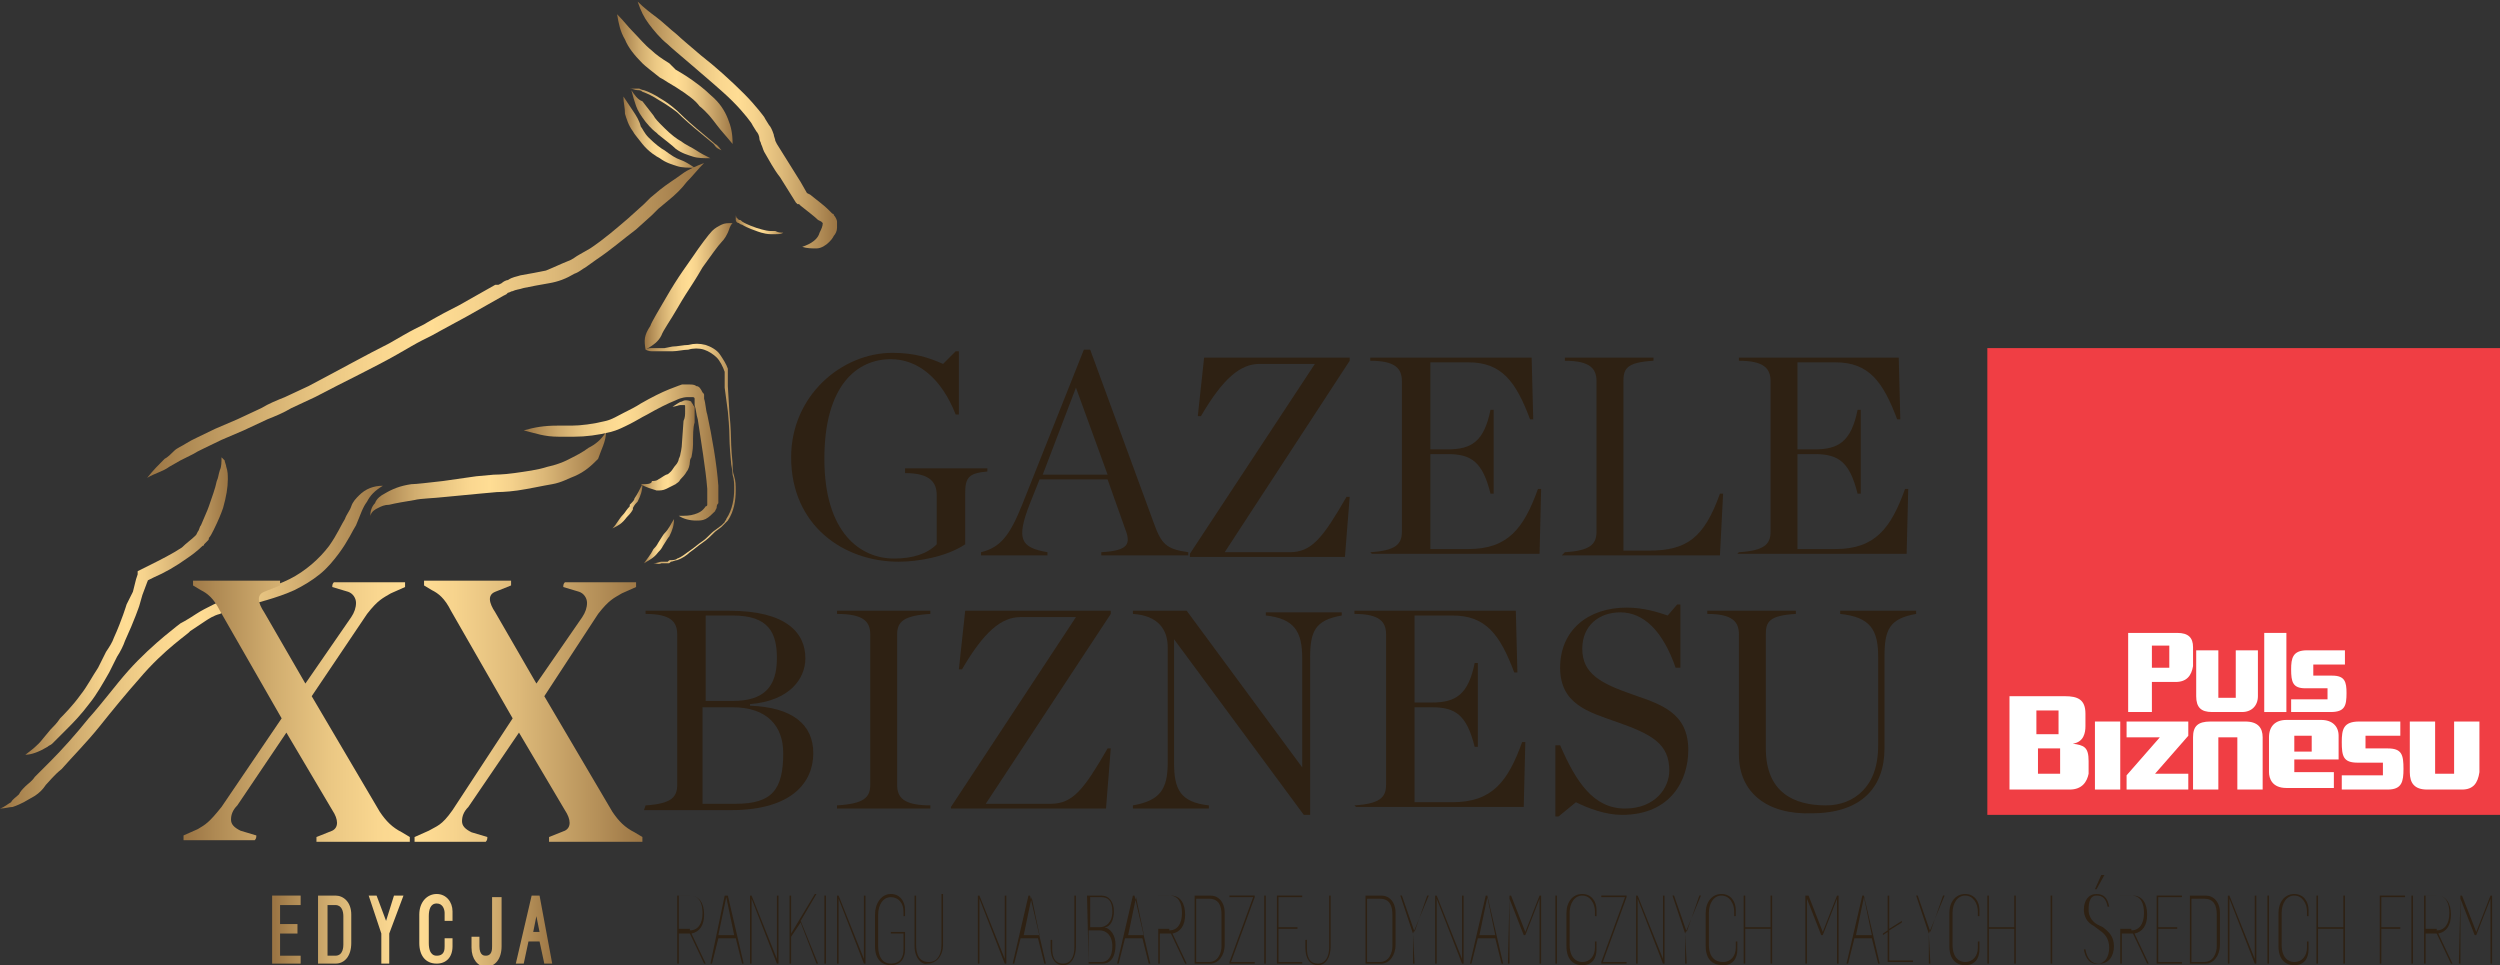 <?xml version="1.0" encoding="utf-8"?>
<!-- Generator: Adobe Illustrator 24.1.0, SVG Export Plug-In . SVG Version: 6.00 Build 0)  -->
<svg version="1.1" id="Layer_1" xmlns="http://www.w3.org/2000/svg" xmlns:xlink="http://www.w3.org/1999/xlink" x="0px" y="0px"
	 viewBox="0 0 158 61" style="enable-background:new 0 0 158 61;" xml:space="preserve">
<rect x="0" y="0" width="158" height="61" fill="#333333" stroke="none"/>
<style type="text/css">
	.st0{fill:#F03E44;}
	.st1{fill:#FFFFFF;}
	.st2{fill:#2E2113;}
	.st3{fill:url(#SVGID_1_);}
	.st4{fill:url(#SVGID_2_);}
	.st5{fill:url(#SVGID_3_);}
	.st6{fill:url(#SVGID_4_);}
	.st7{fill:url(#SVGID_5_);}
	.st8{fill:url(#SVGID_6_);}
	.st9{fill:url(#SVGID_7_);}
	.st10{fill:url(#SVGID_8_);}
	.st11{fill:url(#SVGID_9_);}
	.st12{fill:url(#SVGID_10_);}
	.st13{fill:url(#SVGID_11_);}
	.st14{fill:url(#SVGID_12_);}
	.st15{fill:url(#SVGID_13_);}
	.st16{fill:url(#SVGID_14_);}
	.st17{fill:url(#SVGID_15_);}
	.st18{fill:url(#SVGID_16_);}
	.st19{fill:url(#SVGID_17_);}
	.st20{fill:url(#SVGID_18_);}
	.st21{fill:url(#SVGID_19_);}
	.st22{fill:url(#SVGID_20_);}
	.st23{fill:url(#SVGID_21_);}
	.st24{fill:url(#SVGID_22_);}
	.st25{fill:url(#SVGID_23_);}
	.st26{fill:url(#SVGID_24_);}
</style>
<g id="Layer_3">
</g>
<g id="Layer_1_1_">
	<g>
		<rect x="125.6" y="22" class="st0" width="32.4" height="29.5"/>
		<g>
			<path class="st1" d="M130.2,47.3h-1.4v1.6h1.4V47.3z M130.1,44.9h-1.4v1.5h1.4V44.9z M130.8,49.9H127V44h3.5
				c0.8,0,1.3,0.2,1.3,1.1v0.8c0,0.4-0.1,1-0.8,1.1c0.7,0.1,1,0.2,1,1.1v0.8C131.9,49.4,131.6,49.9,130.8,49.9"/>
			<rect x="132.4" y="45.6" class="st1" width="1.6" height="4.3"/>
			<polygon class="st1" points="134.4,49.9 134.4,49 136.5,46.6 134.4,46.6 134.4,45.6 138.3,45.6 138.3,46.5 136.2,48.9 
				138.3,48.9 138.3,49.9 			"/>
			<path class="st1" d="M141.4,49.9v-3.3h-1.2v3.3h-1.6v-3.3c0-0.7,0.3-1,1.1-1h2.2c0.8,0,1.1,0.4,1.1,1v3.3H141.4z"/>
			<path class="st1" d="M146.1,46.5H145v1h1.1V46.5z M145,48v0.8h2.5v1h-3c-0.9,0-1.1-0.6-1.1-1v-2.2c0-0.7,0.4-1.1,1.1-1.1
				c0,0,0.8,0,1.1,0s1.1,0,1.1,0c0.7,0,1.1,0.4,1.1,1V48H145z"/>
			<path class="st1" d="M150.9,49.9H148V49h2.6v-0.8H149c-0.9,0-1-0.4-1-1.3c0-0.8,0.1-1.3,1.1-1.3h2.6v0.9h-2.2v0.8h1.4
				c0.9,0,1,0.4,1,1.3C151.9,49.4,151.8,49.9,150.9,49.9"/>
			<path class="st1" d="M155.6,49.9c0,0-0.9,0-1.2,0c-0.2,0-1,0-1,0c-0.8,0-1.1-0.4-1.1-1.1v-3.2h1.6v3.3h1.2v-3.3h1.6v3.2
				C156.6,49.5,156.3,49.9,155.6,49.9"/>
			<path class="st1" d="M137.1,40.8H136v1.4h1.1V40.8z M137.5,43.1H136V45h-1.5v-5h3.1c0.7,0,1,0.3,1,0.9v1.2
				C138.5,42.7,138.2,43.1,137.5,43.1"/>
			<path class="st1" d="M141.7,45c0,0-0.8,0-1,0c-0.2,0-0.9,0-0.9,0c-0.7,0-1-0.3-1-1v-2.9h1.4v3h1.1v-3h1.4V44
				C142.7,44.6,142.3,45,141.7,45"/>
			<polygon class="st1" points="144.5,40 143.1,40 143.1,45 144.5,45 			"/>
			<path class="st1" d="M147.3,45h-2.5v-0.8h2.3v-0.7h-1.4c-0.8,0-0.9-0.4-0.9-1.2c0-0.7,0.1-1.2,1-1.2h2.4V42h-2v0.7h1.2
				c0.8,0,0.9,0.4,0.9,1.1C148.3,44.6,148.2,45,147.3,45"/>
		</g>
	</g>
	<g>
		<g>
			<path class="st2" d="M50,28.9c0-3.9,3.2-6.6,6.4-6.6c1.4,0,2.3,0.3,3.2,0.7l0.8-0.8h0.2v4h-0.2c-0.9-2.3-2.4-3.5-4.1-3.5
				c-2.1,0-4.2,1.6-4.2,6.3c0,4.7,2.3,6.3,4.4,6.3c1.2,0,2.1-0.3,2.7-0.9v-3.1c0-0.8-0.4-1.4-2-1.4v-0.3h5.2v0.2
				c-1.2,0.1-1.4,0.4-1.4,1.4v3.2c-1.2,0.8-3,1.1-4.2,1.1C53.3,35.5,50,33.2,50,28.9z"/>
			<path class="st2" d="M65.1,31.8c-0.9,2.3-0.6,2.8,1.1,3.1v0.2H62v-0.2c1.2-0.3,1.8-1,2.6-3l3.9-9.8h0.4l4,10.9
				c0.5,1.4,0.8,1.7,2.2,1.9v0.2h-5.5v-0.2c1.7-0.1,1.9-0.5,1.5-1.5L70,30.3h-4.3L65.1,31.8z M68,24.5L68,24.5L65.9,30h4.1L68,24.5z
				"/>
			<path class="st2" d="M75.2,35l7.9-12h-3.5c-1.2,0-2.3,0.9-3.7,3.3l-0.2,0l0.4-3.7h9.2l0,0.2l-7.9,12.1h4.1c1.4,0,2.1-0.9,3.6-3.5
				l0.2,0L85,35.2h-9.8L75.2,35z"/>
			<path class="st2" d="M86.6,34.9c1.6-0.1,2-0.5,2-1.3v-9.5c0-0.8-0.4-1.3-2-1.3v-0.2h10.2l0.1,3.9l-0.2,0
				c-0.9-2.4-1.8-3.6-3.9-3.6h-2.4v5.5h1.1c1.5,0,2.3-0.5,2.7-2.5h0.2v5.3h-0.2c-0.5-2-1.2-2.5-2.7-2.5h-1.1v6h2.4
				c2.5,0,3.5-1.3,4.4-3.8l0.2,0l-0.1,4.1H86.7L86.6,34.9L86.6,34.9z"/>
			<path class="st2" d="M98.9,34.9c1.6-0.1,2-0.5,2-1.3v-9.5c0-0.8-0.4-1.3-2-1.3v-0.2h5.6v0.2c-1.7,0.1-1.9,0.5-1.9,1.3v10.7h1.6
				c2.4,0,3.5-0.8,4.5-3.6l0.2,0l-0.2,3.9h-10L98.9,34.9L98.9,34.9z"/>
			<path class="st2" d="M109.9,34.9c1.6-0.1,2-0.5,2-1.3v-9.5c0-0.8-0.4-1.3-2-1.3v-0.2H120l0.1,3.9l-0.2,0
				c-0.9-2.4-1.8-3.6-3.9-3.6h-2.4v5.5h1.1c1.5,0,2.3-0.5,2.7-2.5h0.2v5.3h-0.2c-0.5-2-1.2-2.5-2.7-2.5h-1.1v6h2.4
				c2.5,0,3.5-1.3,4.4-3.8l0.2,0l-0.1,4.1h-10.7L109.9,34.9L109.9,34.9z"/>
		</g>
		<g>
			<path class="st2" d="M40.8,50.9c1.6-0.1,2-0.5,2-1.3v-9.5c0-0.8-0.4-1.3-2-1.3v-0.2h5.3c3.6,0,4.8,1.4,4.8,3c0,1.3-1,2.7-3.5,2.9
				v0.1c2.7,0.1,4,1.2,4,3c0,1.8-1.3,3.6-5.2,3.6h-5.5L40.8,50.9L40.8,50.9z M46.3,44.3c2,0,2.8-0.9,2.8-2.7c0-1.6-0.5-2.7-2.8-2.7
				h-1.7v5.4H46.3z M46.5,50.8c2.3,0,3-0.9,3-3.2c0-1.7-1-2.9-3.2-2.9h-1.9v6.1H46.5z"/>
			<path class="st2" d="M52.9,50.9c1.7-0.1,2.1-0.5,2.1-1.3v-9.5c0-0.8-0.4-1.3-2.1-1.3v-0.2h5.9v0.2c-1.7,0.1-2.1,0.5-2.1,1.3v9.5
				c0,0.8,0.4,1.3,2.1,1.3v0.2h-5.9V50.9z"/>
			<path class="st2" d="M60.1,51l7.9-12h-3.5c-1.2,0-2.3,0.9-3.7,3.3l-0.2,0l0.4-3.7h9.2l0,0.2l-7.9,12h4.1c1.4,0,2.1-0.9,3.6-3.5
				l0.2,0l-0.3,3.8h-9.8L60.1,51z"/>
			<path class="st2" d="M74.2,40.4L74.2,40.4l0,7.8c0,1.7,0.4,2.5,2.2,2.7v0.2h-4.8v-0.2c1.7-0.3,2.2-1,2.2-2.7v-7.3
				c0-1.1-0.6-2-2.2-2.1v-0.2H75l7.3,9.9h0v-6.9c0-1.7-0.5-2.5-2.3-2.7v-0.2h4.8v0.2c-1.7,0.3-2,1-2,2.7v9.9h-0.4L74.2,40.4z"/>
			<path class="st2" d="M85.6,50.9c1.6-0.1,2-0.5,2-1.3v-9.5c0-0.8-0.4-1.3-2-1.3v-0.2h10.2l0.1,3.9l-0.2,0
				c-0.9-2.4-1.8-3.6-3.9-3.6h-2.4v5.5h1.1c1.5,0,2.3-0.5,2.7-2.5h0.2v5.3h-0.2c-0.5-2-1.2-2.5-2.7-2.5h-1.1v6h2.4
				c2.5,0,3.5-1.3,4.4-3.8l0.2,0l-0.1,4.1H85.7L85.6,50.9L85.6,50.9z"/>
			<path class="st2" d="M98.3,47.1h0.3c1,2.3,2.1,4,4.1,4c1.9,0,2.8-1.3,2.8-2.4c0-1.7-1.1-2.3-3.4-3.1c-1.7-0.6-3.5-1.1-3.5-3.4
				c0-2.4,1.8-3.8,4.2-3.8c1.1,0,2,0.3,2.6,0.5l0.6-0.7h0.2v4h-0.3c-0.8-2.3-2-3.5-3.5-3.5c-1.3,0-2.4,0.8-2.4,2.3
				c0,1.6,1.2,2.2,3.2,2.9c1.7,0.6,3.5,1.1,3.5,3.5c0,1.9-1.1,4.1-4.2,4.1c-1,0-2.1-0.4-2.9-0.8l-1.1,0.9h-0.2L98.3,47.1L98.3,47.1z
				"/>
			<path class="st2" d="M109.9,47.7v-7.6c0-0.8-0.4-1.3-2-1.3v-0.2h5.6v0.2c-1.7,0.1-1.9,0.5-1.9,1.3v7.2c0,2.8,1.8,3.6,3.8,3.6
				c0.9,0,1.7-0.3,2.3-0.9c0.6-0.6,1-1.5,1-2.9v-5.6c0-1.7-0.5-2.5-2.4-2.7v-0.2h4.8v0.2c-1.7,0.3-2,1-2,2.7v5.8
				c0,2.4-1.4,4.1-4.6,4.1C111.7,51.5,109.9,50.1,109.9,47.7z"/>
		</g>
	</g>
	<g>
		<path class="st2" d="M42.8,56.6h0.8c0.6,0,0.9,0.5,0.9,1.2c0,0.7-0.3,1.1-0.8,1.2l0.9,1.9h-0.1L43.6,59h-0.7v1.9h-0.1L42.8,56.6
			L42.8,56.6z M43.6,58.8c0.5,0,0.8-0.4,0.8-1.1c0-0.6-0.2-1.1-0.8-1.1h-0.7v2.1H43.6z"/>
		<path class="st2" d="M45.8,56.6H46l1,4.3h-0.1l-0.4-1.6h-1.1l-0.4,1.6h-0.1L45.8,56.6z M46.4,59.1l-0.5-2.4l0,0l-0.5,2.4H46.4z"/>
		<path class="st2" d="M47.4,56.6h0.1l1.6,4l0,0v-4h0.1v4.3h-0.1l-1.6-4.1l0,0v4.1h-0.1V56.6z"/>
		<path class="st2" d="M49.9,56.6H50V59l1.5-2.5h0.1l-1,1.7l1.1,2.7h-0.1l-1-2.6L50,59.2v1.7h-0.1L49.9,56.6L49.9,56.6z"/>
		<path class="st2" d="M52.1,56.6h0.1v4.3h-0.1V56.6z"/>
		<path class="st2" d="M52.9,56.6H53l1.6,4l0,0v-4h0.1v4.3h-0.1L53,56.8l0,0v4.1h-0.1V56.6z"/>
		<path class="st2" d="M55.3,59.8v-2c0-0.7,0.4-1.3,1-1.3c0.6,0,0.9,0.5,0.9,1v0.4h-0.1v-0.3c0-0.5-0.3-0.9-0.8-0.9
			c-0.5,0-0.8,0.5-0.8,1.1v2c0,0.7,0.3,1.1,0.8,1.1c0.6,0,0.8-0.4,0.8-0.9v-1h-0.8v-0.1h0.9V60c0,0.6-0.3,1-0.9,1
			C55.7,61,55.3,60.6,55.3,59.8z"/>
		<path class="st2" d="M57.8,59.8v-3.2h0.1v3.1c0,0.9,0.4,1.1,0.8,1.1c0.5,0,0.8-0.4,0.8-1.1v-3.2h0.1v3.2c0,0.7-0.4,1.2-1,1.2
			C58.3,61,57.8,60.6,57.8,59.8z"/>
		<path class="st2" d="M61.8,56.6h0.1l1.6,4l0,0v-4h0.1v4.3h-0.1l-1.6-4.1l0,0v4.1h-0.1V56.6z"/>
		<path class="st2" d="M65,56.6h0.1l1,4.3H66l-0.4-1.6h-1.1l-0.4,1.6H64L65,56.6z M65.7,59.1l-0.5-2.4l0,0l-0.5,2.4H65.7z"/>
		<path class="st2" d="M66.4,59.9v-0.5h0.1v0.5c0,0.5,0.1,1,0.7,1c0.5,0,0.7-0.5,0.7-1v-3.3H68v3.2c0,0.7-0.3,1.2-0.8,1.2
			C66.7,61,66.4,60.6,66.4,59.9z"/>
		<path class="st2" d="M68.7,56.6h0.9c0.5,0,0.8,0.4,0.8,1c0,0.5-0.2,1-0.6,1l0,0c0.4,0.1,0.7,0.5,0.7,1.1c0,0.9-0.4,1.2-0.8,1.2
			h-0.9L68.7,56.6L68.7,56.6z M69.5,58.6c0.4,0,0.8-0.3,0.8-1c0-0.7-0.3-0.9-0.7-0.9h-0.7v1.9H69.5z M69.6,60.8c0.4,0,0.7-0.3,0.7-1
			c0-0.7-0.4-1-0.8-1h-0.7v2L69.6,60.8L69.6,60.8z"/>
		<path class="st2" d="M71.6,56.6h0.1l1,4.3h-0.1l-0.4-1.6h-1.1l-0.4,1.6h-0.1L71.6,56.6z M72.3,59.1l-0.5-2.4l0,0l-0.5,2.4
			L72.3,59.1L72.3,59.1z"/>
		<path class="st2" d="M73.2,56.6H74c0.6,0,0.9,0.5,0.9,1.2c0,0.7-0.3,1.1-0.8,1.2l0.9,1.9h-0.1L74,59h-0.7v1.9h-0.1V56.6z
			 M73.9,58.8c0.5,0,0.8-0.4,0.8-1.1c0-0.6-0.2-1.1-0.8-1.1h-0.7v2.1H73.9z"/>
		<path class="st2" d="M75.5,56.6h1c0.5,0,0.9,0.4,0.9,1.1v2c0,0.7-0.4,1.2-0.9,1.2h-1V56.6z M76.4,60.8c0.6,0,0.8-0.6,0.8-1v-2
			c0-0.6-0.2-1-0.8-1h-0.8v4L76.4,60.8L76.4,60.8z"/>
		<path class="st2" d="M77.7,60.8l1.5-4.1h-1.5v-0.1h1.6v0.1l-1.5,4.1h1.5v0.1h-1.6V60.8z"/>
		<path class="st2" d="M79.9,56.6H80v4.3h-0.1V56.6z"/>
		<path class="st2" d="M80.7,56.6h1.6v0.1h-1.5v1.9h1.2v0.1h-1.2v2.1h1.5v0.1h-1.6V56.6z"/>
		<path class="st2" d="M82.5,59.9v-0.5h0.1v0.5c0,0.5,0.1,1,0.7,1c0.5,0,0.7-0.5,0.7-1v-3.3h0.1v3.2c0,0.7-0.3,1.2-0.8,1.2
			C82.8,61,82.5,60.6,82.5,59.9z"/>
		<path class="st2" d="M86.3,56.6h1c0.5,0,0.9,0.4,0.9,1.1v2c0,0.7-0.4,1.2-0.9,1.2h-1V56.6z M87.2,60.8c0.6,0,0.8-0.6,0.8-1v-2
			c0-0.6-0.2-1-0.8-1h-0.8v4L87.2,60.8L87.2,60.8z"/>
		<path class="st2" d="M89.3,59l-0.8-2.4h0.1l0.8,2.3l0.8-2.3h0.1L89.3,59l0.1,1.9h-0.1L89.3,59L89.3,59z"/>
		<path class="st2" d="M90.7,56.6h0.1l1.6,4l0,0v-4h0.1v4.3h-0.1l-1.6-4.1l0,0v4.1h-0.1L90.7,56.6L90.7,56.6z"/>
		<path class="st2" d="M93.9,56.6h0.1l1,4.3h-0.1l-0.4-1.6h-1.1L93,60.9h-0.1L93.9,56.6z M94.5,59.1L94,56.7l0,0l-0.5,2.4H94.5z"/>
		<path class="st2" d="M95.4,56.6h0.1l0.9,2.3l0,0l0.9-2.3h0.1v4.3h-0.1v-4.1l0,0l-0.9,2.3h-0.1l-0.9-2.3l0,0v4.1h-0.1L95.4,56.6
			L95.4,56.6z"/>
		<path class="st2" d="M98.3,56.6h0.1v4.3h-0.1V56.6z"/>
		<path class="st2" d="M99,59.8v-2.1c0-0.7,0.4-1.2,1-1.2c0.6,0,0.9,0.5,0.9,1v0.4h-0.1v-0.3c0-0.5-0.3-1-0.8-1
			c-0.5,0-0.8,0.5-0.8,1.1v2c0,0.8,0.4,1.1,0.8,1.1c0.5,0,0.8-0.4,0.8-0.9v-0.4h0.1V60c0,0.6-0.3,1-0.9,1C99.4,61,99,60.6,99,59.8z"
			/>
		<path class="st2" d="M101.2,60.8l1.5-4.1h-1.5v-0.1h1.6v0.1l-1.5,4.1h1.5v0.1h-1.6L101.2,60.8L101.2,60.8z"/>
		<path class="st2" d="M103.4,56.6h0.1l1.6,4l0,0v-4h0.1v4.3h-0.1l-1.6-4.1l0,0v4.1h-0.1L103.4,56.6L103.4,56.6z"/>
		<path class="st2" d="M106.5,59l-0.8-2.4h0.1l0.8,2.3l0.8-2.3h0.1L106.5,59l0.1,1.9h-0.1L106.5,59L106.5,59z"/>
		<path class="st2" d="M107.8,59.8v-2.1c0-0.7,0.4-1.2,1-1.2c0.6,0,0.9,0.5,0.9,1v0.4h-0.1v-0.3c0-0.5-0.3-1-0.8-1
			c-0.5,0-0.8,0.5-0.8,1.1v2c0,0.8,0.4,1.1,0.9,1.1c0.5,0,0.8-0.4,0.8-0.9v-0.4h0.1V60c0,0.6-0.3,1-0.9,1
			C108.2,61,107.8,60.6,107.8,59.8z"/>
		<path class="st2" d="M110.2,56.6h0.1v2h1.6v-2h0.1v4.3h-0.1v-2.2h-1.6v2.2h-0.1V56.6z"/>
		<path class="st2" d="M114.2,56.6h0.1l0.9,2.3l0,0l0.9-2.3h0.1v4.3h-0.1v-4.1l0,0l-0.9,2.3h-0.1l-0.9-2.3h0v4.1h-0.1V56.6z"/>
		<path class="st2" d="M117.7,56.6h0.1l1,4.3h-0.1l-0.4-1.6h-1.1l-0.4,1.6h-0.1L117.7,56.6z M118.3,59.1l-0.5-2.4l0,0l-0.5,2.4
			H118.3z"/>
		<path class="st2" d="M119.3,58.9l-0.3,0.2V59l0.3-0.2v-2.2h0.1v2.1l0.8-0.5v0.1l-0.8,0.5v1.9h1.5v0.1h-1.6V58.9z"/>
		<path class="st2" d="M121.9,59l-0.8-2.4h0.1l0.8,2.3l0.8-2.3h0.1L121.9,59l0.1,1.9h-0.1L121.9,59L121.9,59z"/>
		<path class="st2" d="M123.2,59.8v-2.1c0-0.7,0.4-1.2,1-1.2c0.6,0,0.9,0.5,0.9,1v0.4H125v-0.3c0-0.5-0.3-1-0.8-1
			c-0.5,0-0.8,0.5-0.8,1.1v2c0,0.8,0.4,1.1,0.8,1.1c0.5,0,0.8-0.4,0.8-0.9v-0.4h0.1V60c0,0.6-0.3,1-0.9,1
			C123.6,61,123.2,60.6,123.2,59.8z"/>
		<path class="st2" d="M125.6,56.6h0.1v2h1.6v-2h0.1v4.3h-0.1v-2.2h-1.6v2.2h-0.1V56.6z"/>
		<path class="st2" d="M129.6,56.6h0.1v4.3h-0.1V56.6z"/>
		<path class="st2" d="M131.7,60l0.1,0c0.1,0.6,0.4,0.9,0.8,0.9s0.7-0.4,0.7-1c0-0.6-0.3-0.9-0.6-1.1l-0.4-0.3
			c-0.4-0.2-0.6-0.6-0.6-1c0-0.6,0.3-1,0.8-1c0.4,0,0.7,0.2,0.8,0.8l-0.1,0c-0.1-0.5-0.3-0.7-0.7-0.7S132,57,132,57.5
			c0,0.4,0.2,0.7,0.5,0.9l0.4,0.2c0.4,0.3,0.7,0.6,0.7,1.2c0,0.6-0.3,1.1-0.9,1.1C132.1,61,131.8,60.6,131.7,60z"/>
		<path class="st2" d="M134,56.6h0.8c0.6,0,0.9,0.5,0.9,1.2c0,0.7-0.3,1.1-0.8,1.2l0.9,1.9h-0.1l-0.9-1.9h-0.7v1.9H134L134,56.6
			L134,56.6z M134.7,58.8c0.5,0,0.8-0.4,0.8-1.1c0-0.6-0.2-1.1-0.8-1.1h-0.7v2.1H134.7z"/>
		<path class="st2" d="M136.3,56.6h1.6v0.1h-1.5v1.9h1.2v0.1h-1.2v2.1h1.5v0.1h-1.6V56.6z"/>
		<path class="st2" d="M138.4,56.6h1c0.5,0,0.9,0.4,0.9,1.1v2c0,0.7-0.4,1.2-0.9,1.2h-1V56.6z M139.3,60.8c0.6,0,0.8-0.6,0.8-1v-2
			c0-0.6-0.2-1-0.8-1h-0.8v4L139.3,60.8L139.3,60.8z"/>
		<path class="st2" d="M140.8,56.6h0.1l1.6,4l0,0v-4h0.1v4.3h-0.1l-1.6-4.1l0,0v4.1h-0.1L140.8,56.6L140.8,56.6z"/>
		<path class="st2" d="M143.3,56.6h0.1v4.3h-0.1V56.6z"/>
		<path class="st2" d="M144,59.8v-2.1c0-0.7,0.4-1.2,1-1.2c0.6,0,0.9,0.5,0.9,1v0.4h-0.1v-0.3c0-0.5-0.3-1-0.8-1
			c-0.5,0-0.8,0.5-0.8,1.1v2c0,0.8,0.4,1.1,0.8,1.1c0.5,0,0.8-0.4,0.8-0.9v-0.4h0.1V60c0,0.6-0.3,1-0.9,1
			C144.4,61,144,60.6,144,59.8z"/>
		<path class="st2" d="M146.4,56.6h0.1v2h1.6v-2h0.1v4.3h-0.1v-2.2h-1.6v2.2h-0.1V56.6z"/>
		<path class="st2" d="M150.4,56.6h1.6v0.1h-1.5v1.9h1.2v0.1h-1.2v2.2h-0.1V56.6z"/>
		<path class="st2" d="M152.4,56.6h0.1v4.3h-0.1V56.6z"/>
		<path class="st2" d="M153.2,56.6h0.8c0.6,0,0.9,0.5,0.9,1.2c0,0.7-0.3,1.1-0.8,1.2l0.9,1.9h-0.1L154,59h-0.7v1.9h-0.1L153.2,56.6
			L153.2,56.6z M154,58.8c0.5,0,0.8-0.4,0.8-1.1c0-0.6-0.2-1.1-0.8-1.1h-0.7v2.1H154z"/>
		<path class="st2" d="M155.5,56.6h0.1l0.9,2.3l0,0l0.9-2.3h0.1v4.3h-0.1v-4.1l0,0l-0.9,2.3h-0.1l-0.9-2.3h0v4.1h-0.1L155.5,56.6
			L155.5,56.6z"/>
		<polygon class="st2" points="132.4,56.2 132.5,56.2 133,55.3 132.8,55.3 		"/>
	</g>
</g>
<g id="Layer_2_copy">
	<g>
		
			<linearGradient id="SVGID_1_" gradientUnits="userSpaceOnUse" x1="23.263" y1="417.901" x2="38.347" y2="417.901" gradientTransform="matrix(1 0 0 -1 0 447.89)">
			<stop  offset="5.618000e-03" style="stop-color:#9B7544"/>
			<stop  offset="6.649377e-02" style="stop-color:#AE8953"/>
			<stop  offset="0.196" style="stop-color:#D1AD6F"/>
			<stop  offset="0.317" style="stop-color:#EAC783"/>
			<stop  offset="0.425" style="stop-color:#FAD790"/>
			<stop  offset="0.51" style="stop-color:#FFDD94"/>
			<stop  offset="0.592" style="stop-color:#F6D38D"/>
			<stop  offset="0.729" style="stop-color:#DDB979"/>
			<stop  offset="0.904" style="stop-color:#B48F58"/>
			<stop  offset="1" style="stop-color:#9B7544"/>
		</linearGradient>
		<path class="st3" d="M38.3,27.3c-0.3,0.5-0.7,0.8-1.1,1c-0.4,0.3-0.8,0.5-1.4,0.8c-0.2,0.1-0.7,0.3-1.2,0.4
			c-0.6,0.2-1.4,0.3-2.1,0.4c-0.7,0.1-1.3,0.1-1.3,0.1l-1.1,0.1L28,30.4c-0.9,0.1-1.7,0.2-2,0.2c-0.7,0.1-1.2,0.3-1.7,0.6
			c-0.2,0.1-0.5,0.3-0.6,0.6c-0.2,0.2-0.3,0.5-0.3,0.8c0.1-0.3,0.3-0.4,0.5-0.5c0.2-0.1,0.4-0.2,0.7-0.2c0.4-0.1,1-0.2,1.6-0.3
			c0.4-0.1,1.1-0.1,2-0.2l2.1-0.2l1.1-0.1c0,0,0.6,0,1.3-0.1c0.7-0.1,1.6-0.3,2.2-0.4s1.1-0.4,1.4-0.5c0.7-0.3,1.1-0.7,1.5-1.1
			C38,28.4,38.3,27.9,38.3,27.3z"/>
		
			<linearGradient id="SVGID_2_" gradientUnits="userSpaceOnUse" x1="40.477" y1="419.729" x2="43.878" y2="419.729" gradientTransform="matrix(1 0 0 -1 0 447.89)">
			<stop  offset="5.618000e-03" style="stop-color:#9B7544"/>
			<stop  offset="6.649377e-02" style="stop-color:#AE8953"/>
			<stop  offset="0.196" style="stop-color:#D1AD6F"/>
			<stop  offset="0.317" style="stop-color:#EAC783"/>
			<stop  offset="0.425" style="stop-color:#FAD790"/>
			<stop  offset="0.51" style="stop-color:#FFDD94"/>
			<stop  offset="0.592" style="stop-color:#F6D38D"/>
			<stop  offset="0.729" style="stop-color:#DDB979"/>
			<stop  offset="0.904" style="stop-color:#B48F58"/>
			<stop  offset="1" style="stop-color:#9B7544"/>
		</linearGradient>
		<path class="st4" d="M40.5,30.6c0.3,0.2,0.7,0.3,1,0.4c0.2,0,0.4,0,0.6-0.1c0.2-0.1,0.4-0.2,0.6-0.3c0.1-0.1,0.2-0.1,0.3-0.3
			c0.1-0.1,0.3-0.3,0.4-0.5c0.1-0.1,0.2-0.4,0.2-0.6c0-0.2,0.1-0.3,0.1-0.3s0.1-0.5,0.1-0.8c0-0.6,0-1.1,0.1-1.4c0-0.2,0-0.4,0-0.6
			V26c0-0.1,0-0.1,0-0.2c0-0.1,0-0.1-0.1-0.2c0-0.1-0.1-0.1-0.1-0.2c-0.1-0.1-0.3-0.1-0.4-0.1c-0.1,0-0.2,0.1-0.3,0.1
			c-0.2,0.1-0.3,0.2-0.5,0.3c0.2,0,0.4-0.1,0.5-0.1c0.1,0,0.2,0,0.2,0c0.1,0,0.1,0,0.1,0.1c0,0,0,0,0,0c0,0,0,0,0,0.1
			c0,0,0,0.1,0,0.1l0,0.1c0,0.2,0,0.4-0.1,0.6l-0.1,1.4c0,0.3-0.1,0.7-0.1,0.7c0,0,0,0.1-0.1,0.3c0,0.1-0.1,0.3-0.2,0.4
			c-0.1,0.1-0.2,0.3-0.3,0.4c-0.1,0.1-0.2,0.2-0.3,0.2c-0.2,0.1-0.3,0.2-0.5,0.3c-0.1,0.1-0.3,0.1-0.4,0.1
			C41.2,30.6,40.9,30.6,40.5,30.6z"/>
		
			<linearGradient id="SVGID_3_" gradientUnits="userSpaceOnUse" x1="38.562" y1="415.868" x2="40.584" y2="415.868" gradientTransform="matrix(1 0 0 -1 0 447.89)">
			<stop  offset="5.618000e-03" style="stop-color:#9B7544"/>
			<stop  offset="6.649377e-02" style="stop-color:#AE8953"/>
			<stop  offset="0.196" style="stop-color:#D1AD6F"/>
			<stop  offset="0.317" style="stop-color:#EAC783"/>
			<stop  offset="0.425" style="stop-color:#FAD790"/>
			<stop  offset="0.51" style="stop-color:#FFDD94"/>
			<stop  offset="0.592" style="stop-color:#F6D38D"/>
			<stop  offset="0.729" style="stop-color:#DDB979"/>
			<stop  offset="0.904" style="stop-color:#B48F58"/>
			<stop  offset="1" style="stop-color:#9B7544"/>
		</linearGradient>
		<path class="st5" d="M40.6,30.6c-0.2,0.4-0.3,0.6-0.5,0.9c0,0.1-0.1,0.2-0.3,0.4l0,0.1l0,0l0,0c-0.2,0.2-0.3,0.4-0.4,0.5
			c-0.3,0.3-0.4,0.6-0.7,0.9c0.4-0.2,0.6-0.3,0.9-0.7c0.1-0.1,0.3-0.3,0.4-0.5l0,0l0,0l0-0.1c0.1-0.2,0.2-0.3,0.3-0.4
			C40.5,31.3,40.6,31,40.6,30.6z"/>
		<g>
			
				<linearGradient id="SVGID_4_" gradientUnits="userSpaceOnUse" x1="0" y1="407.067" x2="24.387" y2="407.067" gradientTransform="matrix(1 0 0 -1 0 447.89)">
				<stop  offset="5.618000e-03" style="stop-color:#9B7544"/>
				<stop  offset="6.649377e-02" style="stop-color:#AE8953"/>
				<stop  offset="0.196" style="stop-color:#D1AD6F"/>
				<stop  offset="0.317" style="stop-color:#EAC783"/>
				<stop  offset="0.425" style="stop-color:#FAD790"/>
				<stop  offset="0.51" style="stop-color:#FFDD94"/>
				<stop  offset="0.592" style="stop-color:#F6D38D"/>
				<stop  offset="0.729" style="stop-color:#DDB979"/>
				<stop  offset="0.904" style="stop-color:#B48F58"/>
				<stop  offset="1" style="stop-color:#9B7544"/>
			</linearGradient>
			<path class="st6" d="M0,51.1c0.3,0,0.6-0.1,0.8-0.1c0.3-0.1,0.5-0.2,0.7-0.3c0.2-0.1,0.5-0.3,0.7-0.4c0.3-0.2,0.5-0.4,0.7-0.7
				c0.2-0.2,0.5-0.6,1-1c0.7-0.8,1.6-1.7,2.4-2.7c0.8-1,1.7-2.1,2.5-3C10.4,41,12,40,12,39.9c0,0,0.3-0.2,0.9-0.6
				c0.3-0.2,0.6-0.4,1-0.5c0.2-0.1,0.4-0.2,0.6-0.2c0.2-0.1,0.5-0.1,0.7-0.2c1-0.3,2.3-0.6,3.4-1.1c0.6-0.3,1.1-0.6,1.6-1
				c0.5-0.4,0.9-0.9,1.2-1.3c0.6-0.8,0.9-1.5,1.1-1.8c0.3-0.7,0.4-1.1,0.7-1.5c0.2-0.4,0.5-0.7,1-1c-0.6,0-1.1,0.2-1.5,0.6
				c-0.2,0.2-0.4,0.4-0.5,0.7c-0.1,0.3-0.3,0.5-0.4,0.8c-0.2,0.3-0.5,1-1,1.7c-0.6,0.8-1.5,1.6-2.5,2.1c-1,0.5-2.2,0.8-3.3,1.1
				c-0.3,0.1-0.5,0.1-0.8,0.2c-0.3,0.1-0.5,0.2-0.7,0.3c-0.4,0.2-0.8,0.4-1.1,0.6c-0.6,0.4-1,0.6-1,0.6s-0.4,0.3-1,0.8
				c-0.6,0.5-1.5,1.3-2.3,2.2c-0.8,0.9-1.6,2-2.5,3c-0.8,1-1.7,2-2.4,2.7l-1,1c-0.2,0.3-0.4,0.4-0.6,0.6S1.3,50,1.2,50.2
				c-0.2,0.2-0.4,0.3-0.5,0.5C0.5,50.8,0.3,51,0,51.1z"/>
		</g>
		<g>
			
				<linearGradient id="SVGID_5_" gradientUnits="userSpaceOnUse" x1="1.415" y1="409.6" x2="14.4" y2="409.6" gradientTransform="matrix(1 0 0 -1 0 447.89)">
				<stop  offset="5.618000e-03" style="stop-color:#9B7544"/>
				<stop  offset="6.649377e-02" style="stop-color:#AE8953"/>
				<stop  offset="0.196" style="stop-color:#D1AD6F"/>
				<stop  offset="0.317" style="stop-color:#EAC783"/>
				<stop  offset="0.425" style="stop-color:#FAD790"/>
				<stop  offset="0.51" style="stop-color:#FFDD94"/>
				<stop  offset="0.592" style="stop-color:#F6D38D"/>
				<stop  offset="0.729" style="stop-color:#DDB979"/>
				<stop  offset="0.904" style="stop-color:#B48F58"/>
				<stop  offset="1" style="stop-color:#9B7544"/>
			</linearGradient>
			<path class="st7" d="M14,28.9c0,0.3,0,0.6-0.1,0.8c-0.1,0.3-0.1,0.5-0.2,0.7c-0.1,0.5-0.3,1-0.5,1.6c-0.1,0.3-0.3,0.7-0.5,1.2
				c-0.1,0.1-0.1,0.3-0.2,0.4l-0.1,0.2l-0.1,0.1c0,0.1,0,0,0,0c-0.2,0.2-0.5,0.4-0.8,0.7c-0.6,0.4-1.4,0.8-2,1.1L8.9,36l-0.2,0.1
				c0,0,0,0,0,0l0,0.1l0,0.1l-0.1,0.3l-0.2,0.8L8,38.2c0,0-0.3,1-0.8,2.1c-0.1,0.3-0.3,0.6-0.5,0.9l-0.5,1c-0.4,0.6-0.7,1.2-1.1,1.7
				c-0.5,0.7-1.1,1.3-1.3,1.5c-0.2,0.3-0.4,0.5-0.6,0.7l-0.5,0.6c-0.3,0.4-0.7,0.7-1.1,1C2,47.7,2.5,47.5,3,47.2
				c0.1-0.1,0.2-0.1,0.3-0.2c0.1-0.1,0.2-0.2,0.3-0.3c0.2-0.2,0.4-0.4,0.7-0.7c0.3-0.3,0.8-0.8,1.4-1.6c0.4-0.5,0.8-1.2,1.2-1.9
				l0.5-1c0.2-0.3,0.4-0.7,0.5-1c0.6-1.3,0.9-2.2,0.9-2.2l0.2-0.7l0.3-0.8c0.1-0.2,0-0.1,0-0.1l0.4-0.2c0.7-0.3,1.4-0.7,2.1-1.2
				c0.3-0.2,0.7-0.5,1-0.8c0,0,0.1,0,0.1-0.1l0.1-0.1l0.1-0.1c0.1-0.1,0.1-0.1,0.1-0.2c0.1-0.1,0.2-0.3,0.3-0.5
				c0.3-0.6,0.5-1.1,0.6-1.4c0.2-0.7,0.3-1.3,0.3-1.8c0-0.3,0-0.5-0.1-0.8c0-0.1-0.1-0.3-0.1-0.4C14.2,29.1,14.1,29,14,28.9z"/>
		</g>
		
			<linearGradient id="SVGID_6_" gradientUnits="userSpaceOnUse" x1="9.316" y1="427.638" x2="44.512" y2="427.638" gradientTransform="matrix(1 0 0 -1 0 447.89)">
			<stop  offset="5.618000e-03" style="stop-color:#9B7544"/>
			<stop  offset="6.649377e-02" style="stop-color:#AE8953"/>
			<stop  offset="0.196" style="stop-color:#D1AD6F"/>
			<stop  offset="0.317" style="stop-color:#EAC783"/>
			<stop  offset="0.425" style="stop-color:#FAD790"/>
			<stop  offset="0.51" style="stop-color:#FFDD94"/>
			<stop  offset="0.592" style="stop-color:#F6D38D"/>
			<stop  offset="0.729" style="stop-color:#DDB979"/>
			<stop  offset="0.904" style="stop-color:#B48F58"/>
			<stop  offset="1" style="stop-color:#9B7544"/>
		</linearGradient>
		<path class="st8" d="M44.5,10.3c-0.5,0.2-1,0.4-1.4,0.7c-0.4,0.3-0.9,0.6-1.4,1l-0.6,0.5l-0.4,0.4l-1,0.9
			c-0.7,0.6-1.5,1.3-2.4,1.9l-0.7,0.4c-0.2,0.1-0.4,0.3-0.7,0.4c-0.5,0.2-0.9,0.4-1.4,0.6c-0.5,0.1-1,0.2-1.6,0.3
			c-0.3,0.1-0.5,0.1-0.8,0.3c-0.1,0-0.3,0.1-0.4,0.2l-0.2,0.1L31.3,18L29,19.3c-1.4,0.7-2.2,1.2-2.2,1.2l-0.6,0.3
			c-0.4,0.2-0.9,0.5-1.6,0.9c-1.4,0.7-3.2,1.7-5.1,2.7L18,25.1c-0.5,0.2-1,0.4-1.5,0.7L15,26.5l-1.4,0.6c-0.8,0.4-1.5,0.7-1.8,0.9
			c-0.3,0.2-0.6,0.3-0.8,0.5s-0.4,0.4-0.6,0.5c-0.4,0.4-0.7,0.7-1.1,1.2c0.5-0.3,1-0.4,1.4-0.7l0.7-0.4l0.8-0.4
			c0.3-0.2,1-0.5,1.8-0.9l1.4-0.6l1.5-0.7c0.5-0.2,1-0.4,1.5-0.7l1.5-0.7c1.9-1,3.8-1.9,5.2-2.7c0.7-0.4,1.2-0.7,1.6-0.9l0.6-0.3
			c0,0,0.9-0.5,2.2-1.2l2.3-1.3l0.2-0.1l0.1-0.1c0.1,0,0.2-0.1,0.3-0.1c0.2-0.1,0.4-0.1,0.7-0.2c0.5-0.1,1-0.2,1.6-0.3
			c0.6-0.1,1.1-0.3,1.6-0.6c0.3-0.1,0.5-0.3,0.7-0.4l0.7-0.5c0.9-0.6,1.7-1.3,2.5-1.9l1-0.9l0.4-0.4l0.6-0.5
			c0.5-0.4,0.9-0.8,1.2-1.2C43.8,11.1,44.1,10.7,44.5,10.3z"/>
		
			<linearGradient id="SVGID_7_" gradientUnits="userSpaceOnUse" x1="39.864" y1="440.004" x2="44.892" y2="440.004" gradientTransform="matrix(1 0 0 -1 0 447.89)">
			<stop  offset="5.618000e-03" style="stop-color:#9B7544"/>
			<stop  offset="6.649377e-02" style="stop-color:#AE8953"/>
			<stop  offset="0.196" style="stop-color:#D1AD6F"/>
			<stop  offset="0.317" style="stop-color:#EAC783"/>
			<stop  offset="0.425" style="stop-color:#FAD790"/>
			<stop  offset="0.51" style="stop-color:#FFDD94"/>
			<stop  offset="0.592" style="stop-color:#F6D38D"/>
			<stop  offset="0.729" style="stop-color:#DDB979"/>
			<stop  offset="0.904" style="stop-color:#B48F58"/>
			<stop  offset="1" style="stop-color:#9B7544"/>
		</linearGradient>
		<path class="st9" d="M39.9,5.7c0.1,0.4,0.2,0.7,0.3,1c0.1,0.3,0.3,0.6,0.6,1c0.1,0.1,0.3,0.4,0.7,0.7c0,0,0.1,0.1,0.1,0.1l0,0l0,0
			c0.5,0.4,0.9,0.7,1.1,0.9c0.4,0.3,0.8,0.4,1.1,0.5c0.3,0.1,0.7,0.1,1.1,0.1c-0.4-0.2-0.6-0.3-0.9-0.5c-0.3-0.2-0.6-0.3-1-0.6
			c-0.2-0.1-0.6-0.4-1-0.8l0,0l0,0c0,0,0,0-0.1-0.1c-0.3-0.3-0.5-0.5-0.6-0.7l-0.7-0.9C40.3,6.3,40.1,6,39.9,5.7z"/>
		
			<linearGradient id="SVGID_8_" gradientUnits="userSpaceOnUse" x1="39.864" y1="440.286" x2="45.616" y2="440.286" gradientTransform="matrix(1 0 0 -1 0 447.89)">
			<stop  offset="5.618000e-03" style="stop-color:#9B7544"/>
			<stop  offset="6.649377e-02" style="stop-color:#AE8953"/>
			<stop  offset="0.196" style="stop-color:#D1AD6F"/>
			<stop  offset="0.317" style="stop-color:#EAC783"/>
			<stop  offset="0.425" style="stop-color:#FAD790"/>
			<stop  offset="0.51" style="stop-color:#FFDD94"/>
			<stop  offset="0.592" style="stop-color:#F6D38D"/>
			<stop  offset="0.729" style="stop-color:#DDB979"/>
			<stop  offset="0.904" style="stop-color:#B48F58"/>
			<stop  offset="1" style="stop-color:#9B7544"/>
		</linearGradient>
		<path class="st10" d="M45.6,9.5c-0.1-0.1-0.2-0.3-0.4-0.4l-1.2-1c-0.6-0.5-1.1-1-1.1-1s-0.5-0.5-1.2-0.9c-0.3-0.2-0.7-0.4-1-0.5
			c-0.1,0-0.3-0.1-0.3-0.1c-0.2,0-0.4,0-0.6,0c0.2,0,0.3,0.1,0.5,0.1c0.1,0,0.2,0,0.3,0.1c0.3,0.1,0.7,0.3,1,0.5
			c0.7,0.4,1.2,0.8,1.2,0.8s0.5,0.5,1.1,1l1.2,1C45.3,9.4,45.4,9.4,45.6,9.5z"/>
		
			<linearGradient id="SVGID_9_" gradientUnits="userSpaceOnUse" x1="40.172" y1="440.068" x2="52.869" y2="440.068" gradientTransform="matrix(1 0 0 -1 0 447.89)">
			<stop  offset="5.618000e-03" style="stop-color:#9B7544"/>
			<stop  offset="6.649377e-02" style="stop-color:#AE8953"/>
			<stop  offset="0.196" style="stop-color:#D1AD6F"/>
			<stop  offset="0.317" style="stop-color:#EAC783"/>
			<stop  offset="0.425" style="stop-color:#FAD790"/>
			<stop  offset="0.51" style="stop-color:#FFDD94"/>
			<stop  offset="0.592" style="stop-color:#F6D38D"/>
			<stop  offset="0.729" style="stop-color:#DDB979"/>
			<stop  offset="0.904" style="stop-color:#B48F58"/>
			<stop  offset="1" style="stop-color:#9B7544"/>
		</linearGradient>
		<path class="st11" d="M50.7,15.6c0.3,0.1,0.6,0.1,0.9,0.1c0.3,0,0.6-0.2,0.8-0.4c0.1-0.1,0.2-0.2,0.3-0.4c0.1-0.1,0.2-0.3,0.2-0.5
			c0-0.1,0-0.3,0-0.4c0-0.1-0.1-0.3-0.2-0.4c0-0.1-0.1-0.1-0.1-0.1l-0.1-0.1c-0.1-0.1-0.1-0.1-0.2-0.2c-0.2-0.2-0.6-0.5-1.1-0.9
			L51,12.2l-0.4-0.7l-0.5-0.8c-0.3-0.5-0.7-1.1-1-1.6C49.1,9.1,49,8.9,49,8.9c0-0.1-0.1-0.3-0.1-0.4c-0.1-0.3-0.2-0.5-0.3-0.6
			c-0.2-0.3-0.3-0.5-0.3-0.5s-0.5-0.7-1.3-1.5c-0.8-0.8-1.8-1.7-2.7-2.4c-0.7-0.6-1.3-1.1-1.5-1.3c-0.5-0.4-0.9-0.8-1.3-1.1
			c-0.4-0.3-0.8-0.6-1.2-1c0.2,0.6,0.4,1,0.7,1.4s0.7,0.9,1.2,1.3C42.4,3,43,3.5,43.7,4.1c0.8,0.7,1.9,1.6,2.6,2.3
			c0.8,0.8,1.2,1.4,1.2,1.4s0.1,0.2,0.3,0.5C47.9,8.4,48,8.6,48,8.8c0,0.1,0.1,0.2,0.1,0.3c0.1,0.2,0.1,0.3,0.2,0.5
			c0.3,0.5,0.6,1.1,1,1.6l0.5,0.8l0.5,0.8c0,0,0.1,0.1,0.1,0.1l0.1,0l0.1,0.1c0.5,0.4,0.9,0.7,1.1,0.9l0.2,0.1l0.1,0.1c0,0,0,0,0,0
			c0,0,0,0,0,0c0,0.2-0.1,0.4-0.2,0.6C51.7,15.1,51.3,15.4,50.7,15.6z"/>
		
			<linearGradient id="SVGID_10_" gradientUnits="userSpaceOnUse" x1="46.508" y1="433.606" x2="49.621" y2="433.606" gradientTransform="matrix(1 0 0 -1 0 447.89)">
			<stop  offset="5.618000e-03" style="stop-color:#9B7544"/>
			<stop  offset="6.649377e-02" style="stop-color:#AE8953"/>
			<stop  offset="0.196" style="stop-color:#D1AD6F"/>
			<stop  offset="0.317" style="stop-color:#EAC783"/>
			<stop  offset="0.425" style="stop-color:#FAD790"/>
			<stop  offset="0.51" style="stop-color:#FFDD94"/>
			<stop  offset="0.592" style="stop-color:#F6D38D"/>
			<stop  offset="0.729" style="stop-color:#DDB979"/>
			<stop  offset="0.904" style="stop-color:#B48F58"/>
			<stop  offset="1" style="stop-color:#9B7544"/>
		</linearGradient>
		<path class="st12" d="M46.5,13.6c0,0.1,0,0.2,0,0.3s0.1,0.2,0.2,0.2c0,0,0.1,0.1,0.2,0.1c0.3,0.2,0.9,0.4,0.9,0.4s0.5,0.2,0.9,0.2
			c0.1,0,0.3,0,0.3,0c0.2,0,0.4,0,0.5-0.1c-0.2,0-0.3,0-0.5-0.1c-0.1,0-0.2,0-0.3,0c-0.3,0-0.9-0.2-0.9-0.2s-0.6-0.2-0.9-0.4
			c-0.1-0.1-0.1-0.1-0.2-0.1c-0.1-0.1-0.1-0.1-0.2-0.2C46.6,13.7,46.5,13.7,46.5,13.6z"/>
		
			<linearGradient id="SVGID_11_" gradientUnits="userSpaceOnUse" x1="40.735" y1="429.852" x2="46.266" y2="429.852" gradientTransform="matrix(1 0 0 -1 0 447.89)">
			<stop  offset="5.618000e-03" style="stop-color:#9B7544"/>
			<stop  offset="6.649377e-02" style="stop-color:#AE8953"/>
			<stop  offset="0.196" style="stop-color:#D1AD6F"/>
			<stop  offset="0.317" style="stop-color:#EAC783"/>
			<stop  offset="0.425" style="stop-color:#FAD790"/>
			<stop  offset="0.51" style="stop-color:#FFDD94"/>
			<stop  offset="0.592" style="stop-color:#F6D38D"/>
			<stop  offset="0.729" style="stop-color:#DDB979"/>
			<stop  offset="0.904" style="stop-color:#B48F58"/>
			<stop  offset="1" style="stop-color:#9B7544"/>
		</linearGradient>
		<path class="st13" d="M40.8,22.1c0.5-0.3,0.8-0.5,1-0.9c0.1-0.3,0.6-1,1-1.7c0.4-0.7,0.8-1.3,0.8-1.3s0.4-0.6,0.8-1.3
			c0.5-0.7,1-1.4,1.2-1.6c0.2-0.2,0.3-0.4,0.4-0.6c0.1-0.2,0.1-0.4,0.3-0.6c-0.3,0-0.5,0-0.7,0.1c-0.2,0.1-0.4,0.2-0.6,0.4
			c-0.2,0.2-0.8,1-1.2,1.6c-0.5,0.7-0.9,1.3-0.9,1.3s-0.4,0.6-0.8,1.3s-0.9,1.5-1,1.8C40.7,21.2,40.7,21.5,40.8,22.1z"/>
		
			<linearGradient id="SVGID_12_" gradientUnits="userSpaceOnUse" x1="40.748" y1="419.189" x2="46.702" y2="419.189" gradientTransform="matrix(1 0 0 -1 0 447.89)">
			<stop  offset="5.618000e-03" style="stop-color:#9B7544"/>
			<stop  offset="6.649377e-02" style="stop-color:#AE8953"/>
			<stop  offset="0.196" style="stop-color:#D1AD6F"/>
			<stop  offset="0.317" style="stop-color:#EAC783"/>
			<stop  offset="0.425" style="stop-color:#FAD790"/>
			<stop  offset="0.51" style="stop-color:#FFDD94"/>
			<stop  offset="0.592" style="stop-color:#F6D38D"/>
			<stop  offset="0.729" style="stop-color:#DDB979"/>
			<stop  offset="0.904" style="stop-color:#B48F58"/>
			<stop  offset="1" style="stop-color:#9B7544"/>
		</linearGradient>
		<path class="st14" d="M41.3,35.6c0.2,0,0.3,0.1,0.5,0l0.1,0l0.1,0l0.2,0c0.1,0,0.1,0,0.2-0.1c0.1,0,0.3-0.1,0.4-0.1
			c0.3-0.1,0.6-0.3,0.8-0.5c0.3-0.2,0.5-0.4,0.8-0.6c0.3-0.2,0.5-0.4,0.8-0.7l0.4-0.3l0.2-0.2c0.1-0.1,0.1-0.1,0.2-0.2
			c0.4-0.6,0.5-1.3,0.5-1.9c0-0.3,0-0.6-0.1-0.9s-0.1-0.5-0.1-0.8c-0.1-1-0.1-1.6-0.1-1.6s0-0.6-0.1-1.6l-0.1-1.7l0-0.5v-0.3v-0.1
			c0,0,0-0.1,0-0.1c0,0,0-0.1,0-0.1c-0.1-0.3-0.3-0.6-0.5-0.9c-0.2-0.3-0.6-0.5-0.9-0.6c-0.4-0.1-0.7-0.1-1.1,0
			c-0.3,0-0.7,0.1-1,0.1L42,22l-0.2,0h-0.2h-0.3c-0.2,0-0.4,0-0.5,0.1c0.2,0.1,0.3,0.1,0.5,0.1h0.3h0.2l0.2,0l0.5,0
			c0.3,0,0.7-0.1,1-0.1c0.3-0.1,0.7-0.1,1,0c0.3,0.1,0.6,0.3,0.8,0.5c0.2,0.2,0.4,0.6,0.5,0.9c0,0,0,0.1,0,0.1c0,0,0,0,0,0v0.1v0.3
			l0,0.5L46,26c0.1,1,0.1,1.6,0.1,1.6s0,0.6,0.1,1.6c0,0.2,0.1,0.5,0.1,0.8c0.1,0.3,0.1,0.6,0.1,0.9c0,0.6-0.1,1.3-0.5,1.9
			c0,0.1-0.1,0.1-0.1,0.2l-0.2,0.2l-0.4,0.3c-0.3,0.2-0.5,0.5-0.8,0.7c-0.3,0.2-0.5,0.4-0.8,0.6c-0.3,0.2-0.5,0.4-0.8,0.5
			c-0.1,0.1-0.3,0.1-0.4,0.1c-0.1,0-0.1,0-0.2,0.1l-0.2,0l-0.1,0l-0.1,0C41.7,35.5,41.5,35.6,41.3,35.6z"/>
		
			<linearGradient id="SVGID_13_" gradientUnits="userSpaceOnUse" x1="40.723" y1="413.655" x2="42.612" y2="413.655" gradientTransform="matrix(1 0 0 -1 0 447.89)">
			<stop  offset="5.618000e-03" style="stop-color:#9B7544"/>
			<stop  offset="6.649377e-02" style="stop-color:#AE8953"/>
			<stop  offset="0.196" style="stop-color:#D1AD6F"/>
			<stop  offset="0.317" style="stop-color:#EAC783"/>
			<stop  offset="0.425" style="stop-color:#FAD790"/>
			<stop  offset="0.51" style="stop-color:#FFDD94"/>
			<stop  offset="0.592" style="stop-color:#F6D38D"/>
			<stop  offset="0.729" style="stop-color:#DDB979"/>
			<stop  offset="0.904" style="stop-color:#B48F58"/>
			<stop  offset="1" style="stop-color:#9B7544"/>
		</linearGradient>
		<path class="st15" d="M40.7,35.6c0.3-0.2,0.6-0.3,0.9-0.7c0.1-0.1,0.2-0.2,0.3-0.4l0,0l0,0l0,0c0.2-0.3,0.3-0.5,0.4-0.6
			c0.2-0.4,0.3-0.7,0.3-1.1c-0.2,0.3-0.3,0.6-0.6,0.9c-0.1,0.1-0.2,0.3-0.4,0.6l0,0l0,0l0,0c-0.1,0.2-0.2,0.3-0.3,0.4
			C41.1,35.1,40.9,35.3,40.7,35.6z"/>
		
			<linearGradient id="SVGID_14_" gradientUnits="userSpaceOnUse" x1="33.062" y1="419.199" x2="45.384" y2="419.199" gradientTransform="matrix(1 0 0 -1 0 447.89)">
			<stop  offset="5.618000e-03" style="stop-color:#9B7544"/>
			<stop  offset="6.649377e-02" style="stop-color:#AE8953"/>
			<stop  offset="0.196" style="stop-color:#D1AD6F"/>
			<stop  offset="0.317" style="stop-color:#EAC783"/>
			<stop  offset="0.425" style="stop-color:#FAD790"/>
			<stop  offset="0.51" style="stop-color:#FFDD94"/>
			<stop  offset="0.592" style="stop-color:#F6D38D"/>
			<stop  offset="0.729" style="stop-color:#DDB979"/>
			<stop  offset="0.904" style="stop-color:#B48F58"/>
			<stop  offset="1" style="stop-color:#9B7544"/>
		</linearGradient>
		<path class="st16" d="M33.1,27.2c0.8,0.2,1.3,0.4,2.2,0.4c0.2,0,0.5,0,1,0c0.7,0,1.5-0.1,2.3-0.3c0.4-0.1,0.8-0.3,1.2-0.5
			c0.4-0.2,0.7-0.4,1.1-0.6c0.7-0.4,1.3-0.7,1.8-0.9c0.4-0.2,0.7-0.2,0.7-0.2s0.1,0,0.1,0c0.1,0,0.3,0,0.3,0c0,0,0.1,0,0.1,0.1
			c0,0,0,0.1,0,0.2l0,0.2c0.1,0.3,0.1,0.6,0.2,0.9c0.2,1.4,0.5,3.1,0.6,4.4c0,0.3,0,0.6,0,0.8c0,0,0,0,0,0c0,0,0,0,0,0.1
			c0,0,0,0.1,0,0.1c0,0.1-0.1,0.1-0.1,0.1c-0.2,0.3-0.4,0.4-0.7,0.5c-0.3,0.1-0.6,0.1-1,0.1c0.3,0.2,0.7,0.3,1.1,0.3
			c0.2,0,0.4,0,0.6-0.1c0.2-0.1,0.4-0.3,0.6-0.5c0-0.1,0.1-0.1,0.1-0.3c0,0,0-0.1,0.1-0.2c0,0,0-0.1,0-0.1c0,0,0-0.1,0-0.1
			c0-0.3,0-0.6,0-0.9c-0.1-1.4-0.4-3.1-0.7-4.5c-0.1-0.3-0.1-0.7-0.2-1l0-0.2c0-0.1,0-0.1-0.1-0.2c-0.1-0.2-0.2-0.4-0.4-0.4
			c-0.1-0.1-0.3-0.1-0.4-0.1s-0.2,0-0.3,0c-0.1,0-0.2,0-0.2,0s-0.3,0.1-0.8,0.3c-0.5,0.2-1.1,0.5-1.8,0.9c-0.3,0.2-0.7,0.4-1.1,0.6
			c-0.4,0.2-0.7,0.4-1.1,0.5c-0.8,0.2-1.6,0.3-2.2,0.3c-0.4,0-0.7,0-0.9,0C34.4,26.9,33.8,27,33.1,27.2z"/>
		
			<linearGradient id="SVGID_15_" gradientUnits="userSpaceOnUse" x1="39.409" y1="439.536" x2="43.96" y2="439.536" gradientTransform="matrix(1 0 0 -1 0 447.89)">
			<stop  offset="5.618000e-03" style="stop-color:#9B7544"/>
			<stop  offset="6.649377e-02" style="stop-color:#AE8953"/>
			<stop  offset="0.196" style="stop-color:#D1AD6F"/>
			<stop  offset="0.317" style="stop-color:#EAC783"/>
			<stop  offset="0.425" style="stop-color:#FAD790"/>
			<stop  offset="0.51" style="stop-color:#FFDD94"/>
			<stop  offset="0.592" style="stop-color:#F6D38D"/>
			<stop  offset="0.729" style="stop-color:#DDB979"/>
			<stop  offset="0.904" style="stop-color:#B48F58"/>
			<stop  offset="1" style="stop-color:#9B7544"/>
		</linearGradient>
		<path class="st17" d="M39.4,6.1c0,0.4,0.1,0.7,0.1,1.1c0.1,0.3,0.2,0.7,0.5,1.1c0.1,0.2,0.3,0.4,0.6,0.8l0,0l0,0c0,0,0,0,0,0
			c0.4,0.5,0.9,0.8,1.1,0.9c0.4,0.3,0.8,0.4,1.1,0.5c0.3,0.1,0.7,0.1,1.1,0.1c-0.3-0.2-0.6-0.4-0.9-0.5s-0.6-0.3-1-0.6
			c-0.2-0.1-0.6-0.4-1-0.8c0,0,0,0,0,0l0,0c0,0,0,0,0,0c-0.3-0.3-0.4-0.6-0.5-0.7C40.4,7.6,40.2,7.3,40,7
			C39.8,6.7,39.6,6.4,39.4,6.1z"/>
		
			<linearGradient id="SVGID_16_" gradientUnits="userSpaceOnUse" x1="39.029" y1="442.941" x2="46.38" y2="442.941" gradientTransform="matrix(1 0 0 -1 0 447.89)">
			<stop  offset="5.618000e-03" style="stop-color:#9B7544"/>
			<stop  offset="6.649377e-02" style="stop-color:#AE8953"/>
			<stop  offset="0.196" style="stop-color:#D1AD6F"/>
			<stop  offset="0.317" style="stop-color:#EAC783"/>
			<stop  offset="0.425" style="stop-color:#FAD790"/>
			<stop  offset="0.51" style="stop-color:#FFDD94"/>
			<stop  offset="0.592" style="stop-color:#F6D38D"/>
			<stop  offset="0.729" style="stop-color:#DDB979"/>
			<stop  offset="0.904" style="stop-color:#B48F58"/>
			<stop  offset="1" style="stop-color:#9B7544"/>
		</linearGradient>
		<path class="st18" d="M39,0.9c0.1,0.6,0.2,1.1,0.5,1.6c0.2,0.5,0.6,1,1.1,1.5c0.2,0.2,0.6,0.5,1.1,0.9c0.2,0.1,0.5,0.3,0.5,0.3
			l0.5,0.3c0.8,0.5,1.3,0.9,1.5,1.2c0.5,0.4,0.8,0.8,1.1,1.2c0.3,0.4,0.6,0.7,1,1.2C46.3,8.4,46.2,8,46,7.5s-0.5-1-1.1-1.5
			c-0.3-0.3-0.9-0.8-1.7-1.3l-0.5-0.3L42.3,4c-0.5-0.3-0.9-0.6-1.1-0.8C40.7,2.8,40.4,2.4,40,2C39.7,1.7,39.4,1.3,39,0.9z"/>
	</g>
	<g>
		
			<linearGradient id="SVGID_17_" gradientUnits="userSpaceOnUse" x1="11.621" y1="402.959" x2="40.618" y2="402.959" gradientTransform="matrix(1 0 0 -1 0 447.89)">
			<stop  offset="5.618000e-03" style="stop-color:#9B7544"/>
			<stop  offset="6.649377e-02" style="stop-color:#AE8953"/>
			<stop  offset="0.196" style="stop-color:#D1AD6F"/>
			<stop  offset="0.317" style="stop-color:#EAC783"/>
			<stop  offset="0.425" style="stop-color:#FAD790"/>
			<stop  offset="0.51" style="stop-color:#FFDD94"/>
			<stop  offset="0.592" style="stop-color:#F6D38D"/>
			<stop  offset="0.729" style="stop-color:#DDB979"/>
			<stop  offset="0.904" style="stop-color:#B48F58"/>
			<stop  offset="1" style="stop-color:#9B7544"/>
		</linearGradient>
		<path class="st19" d="M17.8,45.4l-3.9-6.8c-0.4-0.8-0.8-1.1-1.2-1.3l-0.5-0.3c0-0.1,0-0.2,0-0.3h5.5c0,0.2,0,0.2,0,0.3l-1,0.4
			c-0.5,0.2-0.4,0.7,0,1.3l2.6,4.5l2.9-4.2c0.2-0.3,0.3-0.6,0.3-0.9c0-0.3-0.2-0.6-0.5-0.7l-1-0.3c0-0.1,0-0.2,0.1-0.3h4.5
			c0,0.1,0,0.2,0,0.3l-0.9,0.4c-0.5,0.3-0.8,0.4-1.5,1.3L19.7,44l4.3,7.3c0.4,0.6,0.8,1,1.4,1.3l0.5,0.3c0,0.1,0,0.2,0,0.3h-5.9
			c0-0.2,0-0.2,0-0.3l1-0.4c0.4-0.2,0.4-0.7,0-1.3l-2.9-4.9L15,50.9c-0.3,0.3-0.4,0.6-0.4,0.9c0,0.3,0.2,0.5,0.6,0.7l1,0.3
			c0,0.1,0,0.2-0.1,0.3h-4.5c0-0.1,0-0.2,0-0.3l0.9-0.4C13,52.1,13.2,52,14,51L17.8,45.4z"/>
		
			<linearGradient id="SVGID_18_" gradientUnits="userSpaceOnUse" x1="11.635" y1="402.959" x2="40.632" y2="402.959" gradientTransform="matrix(1 0 0 -1 0 447.89)">
			<stop  offset="5.618000e-03" style="stop-color:#9B7544"/>
			<stop  offset="6.649377e-02" style="stop-color:#AE8953"/>
			<stop  offset="0.196" style="stop-color:#D1AD6F"/>
			<stop  offset="0.317" style="stop-color:#EAC783"/>
			<stop  offset="0.425" style="stop-color:#FAD790"/>
			<stop  offset="0.51" style="stop-color:#FFDD94"/>
			<stop  offset="0.592" style="stop-color:#F6D38D"/>
			<stop  offset="0.729" style="stop-color:#DDB979"/>
			<stop  offset="0.904" style="stop-color:#B48F58"/>
			<stop  offset="1" style="stop-color:#9B7544"/>
		</linearGradient>
		<path class="st20" d="M32.4,45.4l-3.9-6.8c-0.4-0.8-0.8-1.1-1.2-1.3l-0.5-0.3c0-0.1,0-0.2,0-0.3h5.5c0,0.2,0,0.2,0,0.3l-1,0.4
			c-0.5,0.2-0.4,0.7,0,1.3l2.6,4.5l2.9-4.2c0.2-0.3,0.3-0.6,0.3-0.9c0-0.3-0.2-0.6-0.5-0.7l-1-0.3c0-0.1,0-0.2,0.1-0.3h4.5
			c0,0.1,0,0.2,0,0.3l-0.9,0.4c-0.5,0.3-0.8,0.4-1.5,1.3L34.4,44l4.3,7.3c0.4,0.6,0.8,1,1.4,1.3l0.5,0.3c0,0.1,0,0.2,0,0.3h-5.9
			c0-0.2,0-0.2,0-0.3l1-0.4c0.4-0.2,0.4-0.7,0-1.3l-2.9-4.9l-3.2,4.7c-0.3,0.3-0.4,0.6-0.4,0.9c0,0.3,0.2,0.5,0.6,0.7l1,0.3
			c0,0.1,0,0.2-0.1,0.3h-4.5c0-0.1,0-0.2,0-0.3l0.9-0.4c0.5-0.3,0.8-0.3,1.5-1.3L32.4,45.4z"/>
	</g>
	<g>
		
			<linearGradient id="SVGID_19_" gradientUnits="userSpaceOnUse" x1="17.286" y1="389.114" x2="34.999" y2="389.114" gradientTransform="matrix(1 0 0 -1 0 447.89)">
			<stop  offset="5.618000e-03" style="stop-color:#9B7544"/>
			<stop  offset="6.649377e-02" style="stop-color:#AE8953"/>
			<stop  offset="0.196" style="stop-color:#D1AD6F"/>
			<stop  offset="0.317" style="stop-color:#EAC783"/>
			<stop  offset="0.425" style="stop-color:#FAD790"/>
			<stop  offset="0.51" style="stop-color:#FFDD94"/>
			<stop  offset="0.592" style="stop-color:#F6D38D"/>
			<stop  offset="0.729" style="stop-color:#DDB979"/>
			<stop  offset="0.904" style="stop-color:#B48F58"/>
			<stop  offset="1" style="stop-color:#9B7544"/>
		</linearGradient>
		<polygon class="st21" points="19,57.2 19,56.6 17.2,56.6 17.2,60.9 19,60.9 19,60.4 17.7,60.4 17.7,59 18.8,59 18.8,58.4 
			17.7,58.4 17.7,57.2 		"/>
		
			<linearGradient id="SVGID_20_" gradientUnits="userSpaceOnUse" x1="17.286" y1="389.114" x2="34.999" y2="389.114" gradientTransform="matrix(1 0 0 -1 0 447.89)">
			<stop  offset="5.618000e-03" style="stop-color:#9B7544"/>
			<stop  offset="6.649377e-02" style="stop-color:#AE8953"/>
			<stop  offset="0.196" style="stop-color:#D1AD6F"/>
			<stop  offset="0.317" style="stop-color:#EAC783"/>
			<stop  offset="0.425" style="stop-color:#FAD790"/>
			<stop  offset="0.51" style="stop-color:#FFDD94"/>
			<stop  offset="0.592" style="stop-color:#F6D38D"/>
			<stop  offset="0.729" style="stop-color:#DDB979"/>
			<stop  offset="0.904" style="stop-color:#B48F58"/>
			<stop  offset="1" style="stop-color:#9B7544"/>
		</linearGradient>
		<path class="st22" d="M21.2,56.6h-1.1v4.3h1.1c0.6,0,1-0.5,1-1.3v-1.8C22.2,57,21.7,56.6,21.2,56.6z M20.7,57.2h0.5
			c0.4,0,0.5,0.4,0.5,0.7v1.8c0,0.1,0,0.7-0.5,0.7h-0.5L20.7,57.2L20.7,57.2z"/>
		
			<linearGradient id="SVGID_21_" gradientUnits="userSpaceOnUse" x1="17.286" y1="389.114" x2="34.999" y2="389.114" gradientTransform="matrix(1 0 0 -1 0 447.89)">
			<stop  offset="5.618000e-03" style="stop-color:#9B7544"/>
			<stop  offset="6.649377e-02" style="stop-color:#AE8953"/>
			<stop  offset="0.196" style="stop-color:#D1AD6F"/>
			<stop  offset="0.317" style="stop-color:#EAC783"/>
			<stop  offset="0.425" style="stop-color:#FAD790"/>
			<stop  offset="0.51" style="stop-color:#FFDD94"/>
			<stop  offset="0.592" style="stop-color:#F6D38D"/>
			<stop  offset="0.729" style="stop-color:#DDB979"/>
			<stop  offset="0.904" style="stop-color:#B48F58"/>
			<stop  offset="1" style="stop-color:#9B7544"/>
		</linearGradient>
		<polygon class="st23" points="24.9,56.6 24.4,58.2 23.8,56.6 23.3,56.6 24.1,59 24.1,60.9 24.6,60.9 24.6,59 25.5,56.6 		"/>
		
			<linearGradient id="SVGID_22_" gradientUnits="userSpaceOnUse" x1="17.286" y1="389.146" x2="34.999" y2="389.146" gradientTransform="matrix(1 0 0 -1 0 447.89)">
			<stop  offset="5.618000e-03" style="stop-color:#9B7544"/>
			<stop  offset="6.649377e-02" style="stop-color:#AE8953"/>
			<stop  offset="0.196" style="stop-color:#D1AD6F"/>
			<stop  offset="0.317" style="stop-color:#EAC783"/>
			<stop  offset="0.425" style="stop-color:#FAD790"/>
			<stop  offset="0.51" style="stop-color:#FFDD94"/>
			<stop  offset="0.592" style="stop-color:#F6D38D"/>
			<stop  offset="0.729" style="stop-color:#DDB979"/>
			<stop  offset="0.904" style="stop-color:#B48F58"/>
			<stop  offset="1" style="stop-color:#9B7544"/>
		</linearGradient>
		<path class="st24" d="M28.6,58.2v-0.6c0-0.6-0.4-1.1-1-1.1c-0.6,0-1.1,0.5-1.1,1.3v1.8c0,0.8,0.4,1.3,1.1,1.3c0.6,0,1-0.4,1-1.1
			v-0.5h-0.5v0.5c0,0.2,0,0.6-0.5,0.6c-0.1,0-0.5,0-0.5-0.8v-1.7c0-0.4,0.1-0.8,0.5-0.8c0.4,0,0.5,0.4,0.5,0.6v0.5L28.6,58.2
			L28.6,58.2z"/>
		
			<linearGradient id="SVGID_23_" gradientUnits="userSpaceOnUse" x1="17.286" y1="389.082" x2="34.999" y2="389.082" gradientTransform="matrix(1 0 0 -1 0 447.89)">
			<stop  offset="5.618000e-03" style="stop-color:#9B7544"/>
			<stop  offset="6.649377e-02" style="stop-color:#AE8953"/>
			<stop  offset="0.196" style="stop-color:#D1AD6F"/>
			<stop  offset="0.317" style="stop-color:#EAC783"/>
			<stop  offset="0.425" style="stop-color:#FAD790"/>
			<stop  offset="0.51" style="stop-color:#FFDD94"/>
			<stop  offset="0.592" style="stop-color:#F6D38D"/>
			<stop  offset="0.729" style="stop-color:#DDB979"/>
			<stop  offset="0.904" style="stop-color:#B48F58"/>
			<stop  offset="1" style="stop-color:#9B7544"/>
		</linearGradient>
		<path class="st25" d="M31.1,56.6v3.2c0,0.2,0,0.6-0.4,0.6c-0.1,0-0.4,0-0.4-0.6v-0.6h-0.5v0.7c0,0.7,0.4,1.2,0.9,1.2
			c0.6,0,1-0.5,1-1.3v-3.1H31.1z"/>
		
			<linearGradient id="SVGID_24_" gradientUnits="userSpaceOnUse" x1="17.286" y1="389.135" x2="34.999" y2="389.135" gradientTransform="matrix(1 0 0 -1 0 447.89)">
			<stop  offset="5.618000e-03" style="stop-color:#9B7544"/>
			<stop  offset="6.649377e-02" style="stop-color:#AE8953"/>
			<stop  offset="0.196" style="stop-color:#D1AD6F"/>
			<stop  offset="0.317" style="stop-color:#EAC783"/>
			<stop  offset="0.425" style="stop-color:#FAD790"/>
			<stop  offset="0.51" style="stop-color:#FFDD94"/>
			<stop  offset="0.592" style="stop-color:#F6D38D"/>
			<stop  offset="0.729" style="stop-color:#DDB979"/>
			<stop  offset="0.904" style="stop-color:#B48F58"/>
			<stop  offset="1" style="stop-color:#9B7544"/>
		</linearGradient>
		<path class="st26" d="M34.1,56.6h-0.5l-1,4.3h0.5l0.3-1.4h0.7l0.3,1.4h0.5L34.1,56.6z M33.7,58.9l0.2-1l0.2,1H33.7z"/>
	</g>
</g>
</svg>
